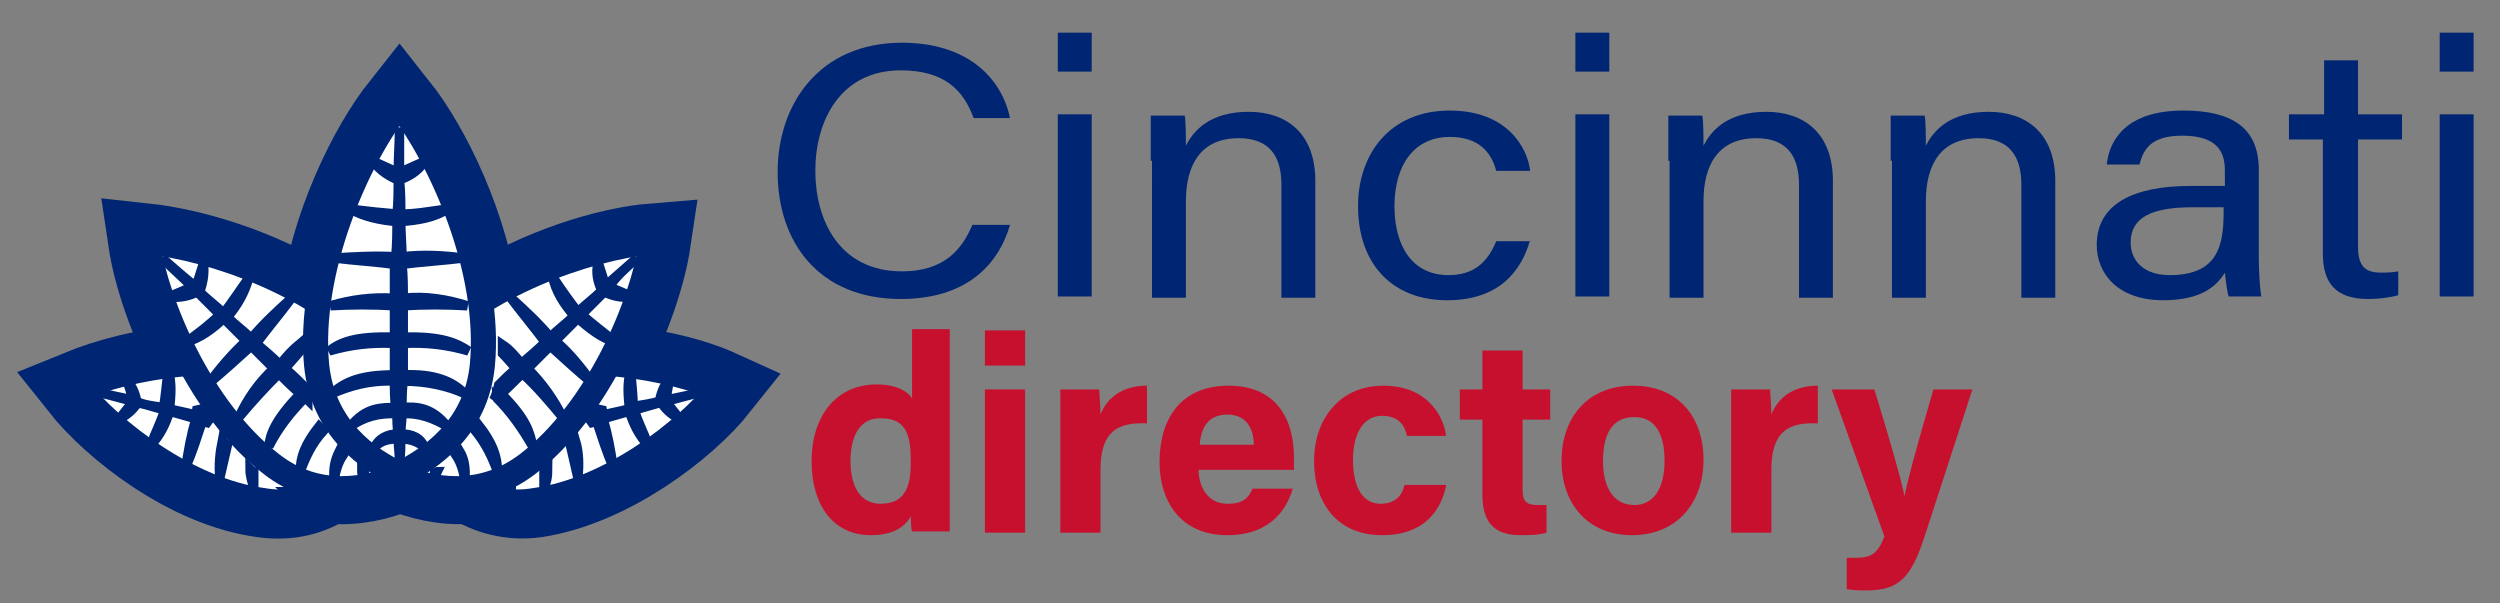 <?xml version="1.0" encoding="utf-8"?>
<!-- Generator: Adobe Illustrator 24.1.2, SVG Export Plug-In . SVG Version: 6.00 Build 0)  -->
<svg version="1.1" xmlns="http://www.w3.org/2000/svg" xmlns:xlink="http://www.w3.org/1999/xlink" x="0px" y="0px"
	 viewBox="0 0 199 48" style="enable-background:new 0 0 199 48;" xml:space="preserve">
<rect x="0" y="0" width="199" height="48" fill="#808080" stroke="none"/>
<style type="text/css">
	.st0{fill:#002673;}
	.st1{fill:#C70F2E;}
	.st2{fill-rule:evenodd;clip-rule:evenodd;fill:#FFFFFF;stroke:#002673;stroke-width:6;}
	.st3{fill-rule:evenodd;clip-rule:evenodd;fill:#FFFFFF;stroke:#002673;stroke-width:2;}
	.st4{fill-rule:evenodd;clip-rule:evenodd;fill:#C70F2E;stroke:#002673;stroke-width:0.75;}
	.st5{fill:#092782;}
</style>
<g id="Layer_1">
	<g>
		<path class="st0" d="M80.4,17.9c-1,3.4-3.7,5.9-8.7,5.9c-6.5,0-9.8-4.5-9.8-10.1c0-5.4,3.3-10.3,9.9-10.3c5.1,0,7.9,2.7,8.6,6
			h-2.9c-0.8-2.2-2.3-3.8-5.8-3.8c-4.8,0-6.8,4-6.8,8c0,3.9,1.9,8,6.9,8c3.4,0,4.8-1.8,5.6-3.7H80.4z"/>
		<path class="st0" d="M84.2,2.6h2.7v3.1h-2.7V2.6z M84.2,9.1h2.7v14.5h-2.7V9.1z"/>
		<path class="st0" d="M91.6,12.8c0-1.3,0-2.5,0-3.6h2.7c0.1,0.4,0.1,1.9,0.1,2.4c0.6-1.2,1.9-2.7,5-2.7c3,0,5.3,1.7,5.3,5.5v9.3
			h-2.7v-9c0-2.2-0.9-3.7-3.4-3.7c-3,0-4.2,2.1-4.2,5v7.7h-2.7V12.8z"/>
		<path class="st0" d="M121.8,19.1c-0.7,2.5-2.5,4.8-6.6,4.8c-4.4,0-7.1-2.9-7.1-7.5c0-4.1,2.5-7.6,7.3-7.6c4.6,0,6.2,3,6.4,4.8
			h-2.7c-0.4-1.5-1.4-2.7-3.7-2.7c-2.8,0-4.4,2.2-4.4,5.5c0,3.3,1.5,5.5,4.3,5.5c2,0,3.1-1,3.8-2.7H121.8z"/>
		<path class="st0" d="M125.4,2.6h2.7v3.1h-2.7V2.6z M125.4,9.1h2.7v14.5h-2.7V9.1z"/>
		<path class="st0" d="M132.8,12.8c0-1.3,0-2.5,0-3.6h2.7c0.1,0.4,0.1,1.9,0.1,2.4c0.6-1.2,1.9-2.7,5-2.7c3,0,5.3,1.7,5.3,5.5v9.3
			h-2.7v-9c0-2.2-0.9-3.7-3.4-3.7c-3,0-4.2,2.1-4.2,5v7.7h-2.7V12.8z"/>
		<path class="st0" d="M150.5,12.8c0-1.3,0-2.5,0-3.6h2.7c0.1,0.4,0.1,1.9,0.1,2.4c0.6-1.2,1.9-2.7,5-2.7c3,0,5.3,1.7,5.3,5.5v9.3
			h-2.7v-9c0-2.2-0.9-3.7-3.4-3.7c-3,0-4.2,2.1-4.2,5v7.7h-2.7V12.8z"/>
		<path class="st0" d="M179.8,20.4c0,1.3,0.1,2.7,0.2,3.2h-2.6c-0.1-0.3-0.2-1-0.3-1.9c-0.6,1-1.8,2.2-4.9,2.2
			c-3.7,0-5.3-2.2-5.3-4.4c0-3.2,2.8-4.7,7.5-4.7c1.1,0,2.1,0,2.7,0v-1.2c0-1.3-0.4-2.8-3.4-2.8c-2.6,0-3.1,1.2-3.4,2.3h-2.6
			c0.2-2,1.6-4.3,6.1-4.3c3.9,0,6,1.4,6,4.7V20.4z M177.1,16.5c-0.5,0-1.7,0-2.6,0c-3.2,0-4.9,0.8-4.9,2.8c0,1.5,1.1,2.6,3.1,2.6
			c3.8,0,4.3-2.3,4.3-5V16.5z"/>
		<path class="st0" d="M182.3,9.1h2.7V4.8h2.7v4.3h3.5v2h-3.5v8.5c0,1.4,0.4,2.1,1.8,2.1c0.4,0,0.9,0,1.4-0.1v1.9
			c-0.7,0.2-1.6,0.3-2.4,0.3c-2.5,0-3.6-1.2-3.6-3.6v-9.1h-2.7V9.1z"/>
		<path class="st0" d="M194.2,2.6h2.7v3.1h-2.7V2.6z M194.2,9.1h2.7v14.5h-2.7V9.1z"/>
	</g>
	<g>
		<path class="st1" d="M75.6,26.3v12.9c0,1,0,2.1,0,3.1h-3c-0.1-0.3-0.1-0.9-0.1-1.2c-0.5,0.9-1.5,1.5-3.2,1.5
			c-2.9,0-4.7-2.3-4.7-5.9c0-3.5,1.9-6.1,5.2-6.1c1.6,0,2.5,0.6,2.8,1.1v-5.5H75.6z M67.7,36.7c0,2.2,0.9,3.4,2.4,3.4
			c2.2,0,2.4-1.8,2.4-3.4c0-1.9-0.3-3.4-2.3-3.4C68.6,33.2,67.7,34.5,67.7,36.7z"/>
		<path class="st1" d="M78.4,26.3h3.2v2.8h-3.2V26.3z M78.4,31h3.2v11.4h-3.2V31z"/>
		<path class="st1" d="M84.4,34.1c0-1.1,0-2.1,0-3.1h3.1c0,0.3,0.1,1.4,0.1,2c0.5-1.3,1.7-2.3,3.7-2.3v3c-2.3-0.1-3.7,0.6-3.7,3.7v5
			h-3.2V34.1z"/>
		<path class="st1" d="M95.4,37.3c0,1.4,0.7,2.8,2.3,2.8c1.3,0,1.7-0.5,2-1.2h3.2c-0.4,1.4-1.6,3.7-5.2,3.7c-3.8,0-5.4-2.8-5.4-5.8
			c0-3.6,1.8-6.1,5.5-6.1c3.9,0,5.2,2.8,5.2,5.7c0,0.4,0,0.6,0,1H95.4z M99.8,35.4c0-1.3-0.6-2.4-2.1-2.4c-1.5,0-2.1,1-2.2,2.4H99.8
			z"/>
		<path class="st1" d="M115.1,38.7c-0.4,1.9-1.7,3.9-5.1,3.9c-3.5,0-5.4-2.5-5.4-5.9c0-3.4,2.1-6,5.5-6c3.8,0,4.9,2.8,5,4H112
			c-0.2-0.9-0.7-1.6-2-1.6c-1.4,0-2.3,1.3-2.3,3.5c0,2.4,0.9,3.5,2.2,3.5c1.1,0,1.7-0.6,1.9-1.5H115.1z"/>
		<path class="st1" d="M116.2,31h1.8v-3.1h3.2V31h2.2v2.4h-2.2V39c0,0.9,0.3,1.2,1.2,1.2c0.2,0,0.5,0,0.7,0v2.2
			c-0.6,0.2-1.5,0.2-2.1,0.2c-2.2,0-3-1.2-3-3.2v-6h-1.8V31z"/>
		<path class="st1" d="M135.6,36.6c0,3.4-2.1,6-5.7,6c-3.5,0-5.6-2.5-5.6-5.9c0-3.5,2.1-6,5.7-6C133.5,30.7,135.6,33.1,135.6,36.6z
			 M127.6,36.7c0,2.2,0.9,3.5,2.5,3.5c1.5,0,2.4-1.3,2.4-3.5c0-2.4-0.9-3.5-2.4-3.5C128.5,33.2,127.6,34.3,127.6,36.7z"/>
		<path class="st1" d="M137.8,34.1c0-1.1,0-2.1,0-3.1h3.1c0,0.3,0.1,1.4,0.1,2c0.5-1.3,1.7-2.3,3.7-2.3v3c-2.3-0.1-3.7,0.6-3.7,3.7
			v5h-3.2V34.1z"/>
		<path class="st1" d="M149.2,31c1.2,3.9,2.2,7.4,2.4,8.5h0c0.2-1.1,0.9-3.7,2.3-8.5h3.1l-3.8,11.7c-1.1,3.3-2,4.3-4.7,4.3
			c-0.3,0-0.9,0-1.5-0.1v-2.5c0.2,0,0.6,0,0.8,0c1.2,0,1.7-0.4,2.2-1.7L145.8,31H149.2z"/>
	</g>
	<g transform="translate(0,112.485)">
		<path class="st2" d="M31.8-104.2c-2.7,3.4-5.7,9.7-6.5,15.8c-4.5-2.9-10-4.5-13.7-4.9c0.4,2.7,1.6,6.3,3.4,9.7
			c-3.4,0.2-6.6,1.1-8.8,2c2.7,3.4,8.7,8.1,14.7,8.9c2.2,0.3,3.9-0.2,5.3-1.1c2.1,0.2,4.1-0.3,5.5-0.9c0-0.1,0-0.2,0.1-0.3
			c0,0,0,0,0,0c0,0,0,0,0,0c0,0.1,0,0.2,0.1,0.3c1.4,0.5,3.3,1.1,5.5,0.9c1.4,0.8,3.1,1.4,5.3,1.1c5.9-0.9,12-5.5,14.7-8.9
			c-2.2-1-5.4-1.8-8.8-2c1.8-3.4,3-7,3.4-9.7c-3.7,0.3-9.2,2-13.7,4.9C37.5-94.5,34.5-100.8,31.8-104.2z"/>
		<g transform="translate(5e-6,-63.247)">
			<path class="st3" d="M34.7-12.7c0.4-2.1,1.6-5.3,5.4-6.7c5.6-2,13.2-0.6,17.2,1.1c-2.7,3.4-8.8,8.1-14.7,8.9
				C38.6-8.7,36.1-11.1,34.7-12.7z"/>
			<path class="st3" d="M31.9-11.3c-0.8-2.4-1.5-6.4,1.7-10c4.7-5.3,13.2-8.2,18.3-8.7c-0.8,5.1-4.3,13.4-9.9,17.7
				C38.2-9.4,34.2-10.3,31.9-11.3z"/>
			<path class="st3" d="M28.8-12.7c-0.4-2.1-1.6-5.3-5.4-6.7c-5.6-2-13.2-0.6-17.2,1.1c2.7,3.4,8.8,8.1,14.7,8.9
				C24.9-8.7,27.5-11.1,28.8-12.7z"/>
			<path class="st3" d="M31.7-11.3c0.8-2.4,1.5-6.4-1.7-10c-4.7-5.3-13.2-8.2-18.3-8.7c0.8,5.1,4.3,13.4,9.9,17.7
				C25.3-9.4,29.3-10.3,31.7-11.3z"/>
			<path class="st3" d="M31.8-11.5c-2.4-1.1-6.1-3.6-6.6-8.7c-0.7-7.5,3.2-16.4,6.6-20.7c3.4,4.4,7.3,13.2,6.6,20.7
				C37.9-15.1,34.2-12.7,31.8-11.5z"/>
			<path class="st4" d="M31.8-39.1c0,1.2-0.1,2.4-0.1,3.6l-2-0.9c0.6,0.8,1.3,1.2,2,1.5c0,0.9,0,1.8-0.1,2.7
				c-1.2-0.1-2.2-0.2-3.7-0.4c1,0.6,2.4,0.9,3.7,1c0,0.9,0,1.8-0.1,2.8c-1.7-0.1-3.3,0-4.9,0.1c1.6,0.2,3.3,0.3,4.8,0.5
				c0,0.9,0,1.8,0,2.7c-1.8-0.1-3.4,0.1-5.1,0.6c1.7-0.1,3.4-0.1,5.1,0c0,0.8,0,1.6,0,2.5c-3.1-0.1-4.3,0.4-5.2,1.1
				c1.7-0.5,3.4-0.7,5.2-0.6c0,0.8,0,1.7,0,2.5c-2.6,0-3.9,0.5-5,1.5c1.4-0.6,3-1.1,5-1c0,0.7,0,1.4,0.1,2.1c-1.2,0-2.4,0-3.6,1.5
				c1-0.7,2.2-1.1,3.7-1c0,0.5,0,1.1,0.1,1.6c-0.9,0-1.6,0.4-1.9,1.1c0.5-0.6,1.2-0.7,1.9-0.7c0,0.6,0.1,1.2,0.1,1.8
				c0.1-0.6,0.1-1.2,0.1-1.8c0.7,0,1.4,0.2,1.9,0.7c-0.3-0.8-1-1.1-1.9-1.1c0-0.5,0.1-1.1,0.1-1.6c1.4-0.1,2.6,0.4,3.6,1
				c-1.2-1.5-2.4-1.6-3.6-1.5c0-0.7,0-1.4,0.1-2.1c1.9,0,3.6,0.4,4.9,1c-1-1-2.4-1.6-4.9-1.5c0-0.8,0-1.7,0-2.5
				c1.8-0.1,3.5,0.1,5.2,0.6c-0.9-0.6-2.1-1.2-5.2-1.1c0-0.8,0-1.6,0-2.5c1.7-0.1,3.4-0.1,5.1,0c-1.6-0.5-3.3-0.8-5.1-0.6
				c0-0.9,0-1.8-0.1-2.7c1.6-0.2,3.3-0.3,4.9-0.5c-1.6-0.2-3.2-0.3-4.9-0.1c0-0.9-0.1-1.9-0.1-2.8c1.3-0.1,2.7-0.3,3.7-1
				c-1.5,0.2-2.5,0.4-3.7,0.4c0-0.9,0-1.8-0.1-2.7c0.7-0.3,1.4-0.6,2-1.5l-2,0.9C31.8-36.7,31.8-37.9,31.8-39.1z"/>
			<path class="st4" d="M12.9-28.7c0.8,0.8,1.6,1.5,2.4,2.3l-1.9,0.8c1,0.1,1.7-0.1,2.3-0.4c0.6,0.6,1.2,1.2,1.8,1.8
				c-0.8,0.8-1.6,1.4-2.7,2.2c1.1-0.3,2.2-1.1,3-1.9c0.6,0.6,1.2,1.2,1.8,1.8c-1.2,1.1-2.1,2.2-3,3.4c1.2-1,2.3-2,3.4-3
				c0.6,0.6,1.2,1.2,1.8,1.8c-1.2,1.1-2.1,2.4-2.8,3.9c1-1.2,2.1-2.4,3.2-3.5c0.5,0.5,1.1,1.1,1.7,1.6c-2,2.1-2.4,3.2-2.5,4.2
				c0.7-1.4,1.7-2.7,2.9-3.9c0.1,0.1,0.1,0.1,0.2,0.2c0,0,0-0.1,0-0.1c-0.1-0.3-0.1-0.6-0.2-0.9c-0.5-0.5-1-1-1.6-1.5
				c0.4-0.5,0.8-0.9,1.2-1.4c0-0.2,0-0.4,0-0.6c-0.6,0.5-1.1,1-1.6,1.7c-0.6-0.6-1.2-1.1-1.9-1.7c0.9-1.2,1.9-2.4,2.8-3.6
				c-1.1,1-2.2,2-3.2,3.2c-0.6-0.6-1.3-1.1-1.9-1.7c0.8-0.9,1.4-2,1.7-3.1c-0.8,1.1-1.3,1.9-2,2.8c-0.6-0.6-1.3-1.1-1.9-1.7
				c0.2-0.6,0.4-1.3,0.3-2.3l-0.6,1.9C14.6-27.2,13.7-28,12.9-28.7z M50.7-28.7c-0.8,0.7-1.7,1.5-2.5,2.2l-0.6-1.9
				c-0.2,1,0,1.6,0.3,2.3c-0.6,0.6-1.3,1.1-1.9,1.7c-0.7-0.9-1.2-1.6-2-2.8c0.2,1.1,0.9,2.2,1.7,3.1c-0.6,0.6-1.3,1.1-1.9,1.7
				c-1-1.2-2.1-2.2-3.2-3.2c0.9,1.2,1.9,2.4,2.8,3.6c-0.6,0.6-1.2,1.1-1.9,1.7c-0.5-0.6-0.9-1.1-1.5-1.5c0,0.2,0,0.5,0,0.7
				c0.4,0.4,0.7,0.8,1.1,1.2c-0.5,0.4-1,0.9-1.4,1.3c-0.1,0.4-0.2,0.8-0.4,1.2c0.1-0.1,0.2-0.1,0.2-0.2c1.2,1.2,2.1,2.5,2.9,3.9
				c-0.2-1.1-0.5-2.2-2.5-4.2c0.6-0.5,1.1-1.1,1.7-1.6c1.2,1.1,2.2,2.3,3.2,3.5c-0.7-1.4-1.6-2.7-2.8-3.9c0.6-0.6,1.2-1.2,1.8-1.8
				c1.1,1,2.3,2.1,3.4,3c-0.9-1.2-1.8-2.4-3-3.4c0.6-0.6,1.2-1.2,1.8-1.8c0.9,0.8,1.9,1.6,3,1.9c-1.1-0.9-1.8-1.4-2.7-2.2
				c0.6-0.6,1.2-1.2,1.8-1.8c0.6,0.3,1.3,0.5,2.3,0.4l-1.9-0.8C49-27.2,49.8-27.9,50.7-28.7z M38.1-15.4c-0.1,0.1-0.2,0.3-0.3,0.4
				c0.9,1.1,1.4,2.2,1.8,3.3C39.6-12.9,39.2-14,38.1-15.4z M25.4-15.3c-1.1,1.4-1.5,2.4-1.5,3.6c0.4-1.1,0.9-2.2,1.8-3.2
				C25.6-15.1,25.5-15.2,25.4-15.3z M27-13.3c-0.3,0.6-0.5,1.3-0.4,2.3c0.1-0.7,0.3-1.4,0.7-2C27.2-13.1,27.1-13.2,27-13.3z
				 M36.6-13.3c-0.1,0.1-0.2,0.2-0.3,0.3c0,0,0,0,0,0c0.4,0.6,0.6,1.3,0.7,2C37.1-12.1,36.9-12.8,36.6-13.3z M28.8-11.8
				c0,0.2,0,0.4,0.2,0.6c0-0.2,0-0.4,0-0.5C28.9-11.7,28.9-11.7,28.8-11.8z M34.8-11.7c-0.1,0-0.1,0.1-0.2,0.1c0,0.1,0,0.3,0,0.4
				C34.7-11.3,34.7-11.5,34.8-11.7z"/>
			<path class="st4" d="M50.2-19.7c-0.3,0.9-0.2,2-0.1,3c-0.7,0.2-1.4,0.3-2.1,0.5c0-0.2-0.1-0.5-0.1-0.7c-0.1,0.2-0.3,0.4-0.4,0.6
				c0,0.1,0,0.2,0,0.2c-0.1,0-0.2,0-0.3,0.1c-0.1,0.2-0.3,0.4-0.4,0.5c0.2-0.1,0.5-0.1,0.7-0.2c0.4,1.2,0.8,2.5,1.3,3.6
				c-0.2-1.3-0.4-2.5-0.8-3.8c0.7-0.2,1.4-0.4,2.1-0.6c0.3,1,0.8,2,1.5,2.7c-0.4-1.1-0.8-1.8-1.1-2.8c0.7-0.2,1.4-0.4,2.1-0.6
				c0.4,0.5,0.7,0.9,1.5,1.3l-1.1-1.4c0.9-0.2,1.8-0.5,2.8-0.7c-0.9,0.2-1.8,0.4-2.8,0.6l0.3-1.7c-0.5,0.6-0.7,1.2-0.8,1.8
				c-0.7,0.2-1.4,0.3-2.1,0.4C50.4-17.7,50.3-18.5,50.2-19.7z M45.8-14.2c-0.1,0.2-0.2,0.3-0.4,0.4c0.2,0.9,0.4,1.7,0.6,2.6
				C46.1-12.2,46.1-13.2,45.8-14.2z M43.6-11.9c-0.1,0.1-0.2,0.2-0.3,0.2c0,0.4,0,0.9,0,1.3C43.5-10.8,43.6-11.3,43.6-11.9z
				 M40.7-10.1C40.7-10.1,40.7-10.1,40.7-10.1c-0.1,0.1-0.1,0.1-0.1,0.2C40.7-10,40.7-10,40.7-10.1z M13.4-19.7c0.3,0.9,0.2,2,0.1,3
				c0.7,0.2,1.4,0.3,2.1,0.5c0-0.2,0.1-0.5,0.1-0.7c0.1,0.2,0.3,0.4,0.4,0.6c0,0.1,0,0.2,0,0.2c0.1,0,0.2,0,0.3,0.1
				c0.1,0.2,0.3,0.4,0.4,0.5c-0.2-0.1-0.5-0.1-0.7-0.2c-0.4,1.2-0.8,2.5-1.3,3.6c0.2-1.3,0.4-2.5,0.8-3.8c-0.7-0.2-1.4-0.4-2.1-0.6
				c-0.3,1-0.8,2-1.5,2.7c0.4-1.1,0.8-1.8,1.1-2.8c-0.7-0.2-1.4-0.4-2.1-0.6c-0.4,0.5-0.7,0.9-1.5,1.3l1.1-1.4
				c-0.9-0.2-1.8-0.5-2.8-0.7c0.9,0.2,1.8,0.4,2.8,0.6L10.1-19c0.5,0.6,0.7,1.2,0.8,1.8c0.7,0.2,1.4,0.3,2.1,0.4
				C13.2-17.7,13.2-18.5,13.4-19.7z M17.7-14.2c0.1,0.2,0.2,0.3,0.4,0.4c-0.2,0.9-0.4,1.7-0.6,2.6C17.4-12.2,17.5-13.2,17.7-14.2z
				 M19.9-11.9c0.1,0.1,0.2,0.2,0.3,0.2c0,0.4,0,0.9,0,1.3C20.1-10.8,19.9-11.3,19.9-11.9z M22.8-10.1
				C22.9-10.1,22.9-10.1,22.8-10.1c0.1,0.1,0.1,0.1,0.1,0.2C22.9-10,22.9-10,22.8-10.1z"/>
		</g>
	</g>
</g>
<g id="Layer_3">
</g>
<g id="testa">
	<path class="st5" d="M147.9,21.8l1.3-1.3L147.9,21.8z"/>
	<path class="st5" d="M-2.4,16.9"/>
	<g>
	</g>
	<g>
	</g>
	<g>
	</g>
	<g>
	</g>
	<g>
	</g>
	<g>
	</g>
	<g>
	</g>
	<g>
	</g>
	<g>
	</g>
	<g>
	</g>
	<g>
	</g>
	<g>
	</g>
	<g>
	</g>
	<g>
	</g>
	<g>
	</g>
</g>
</svg>
